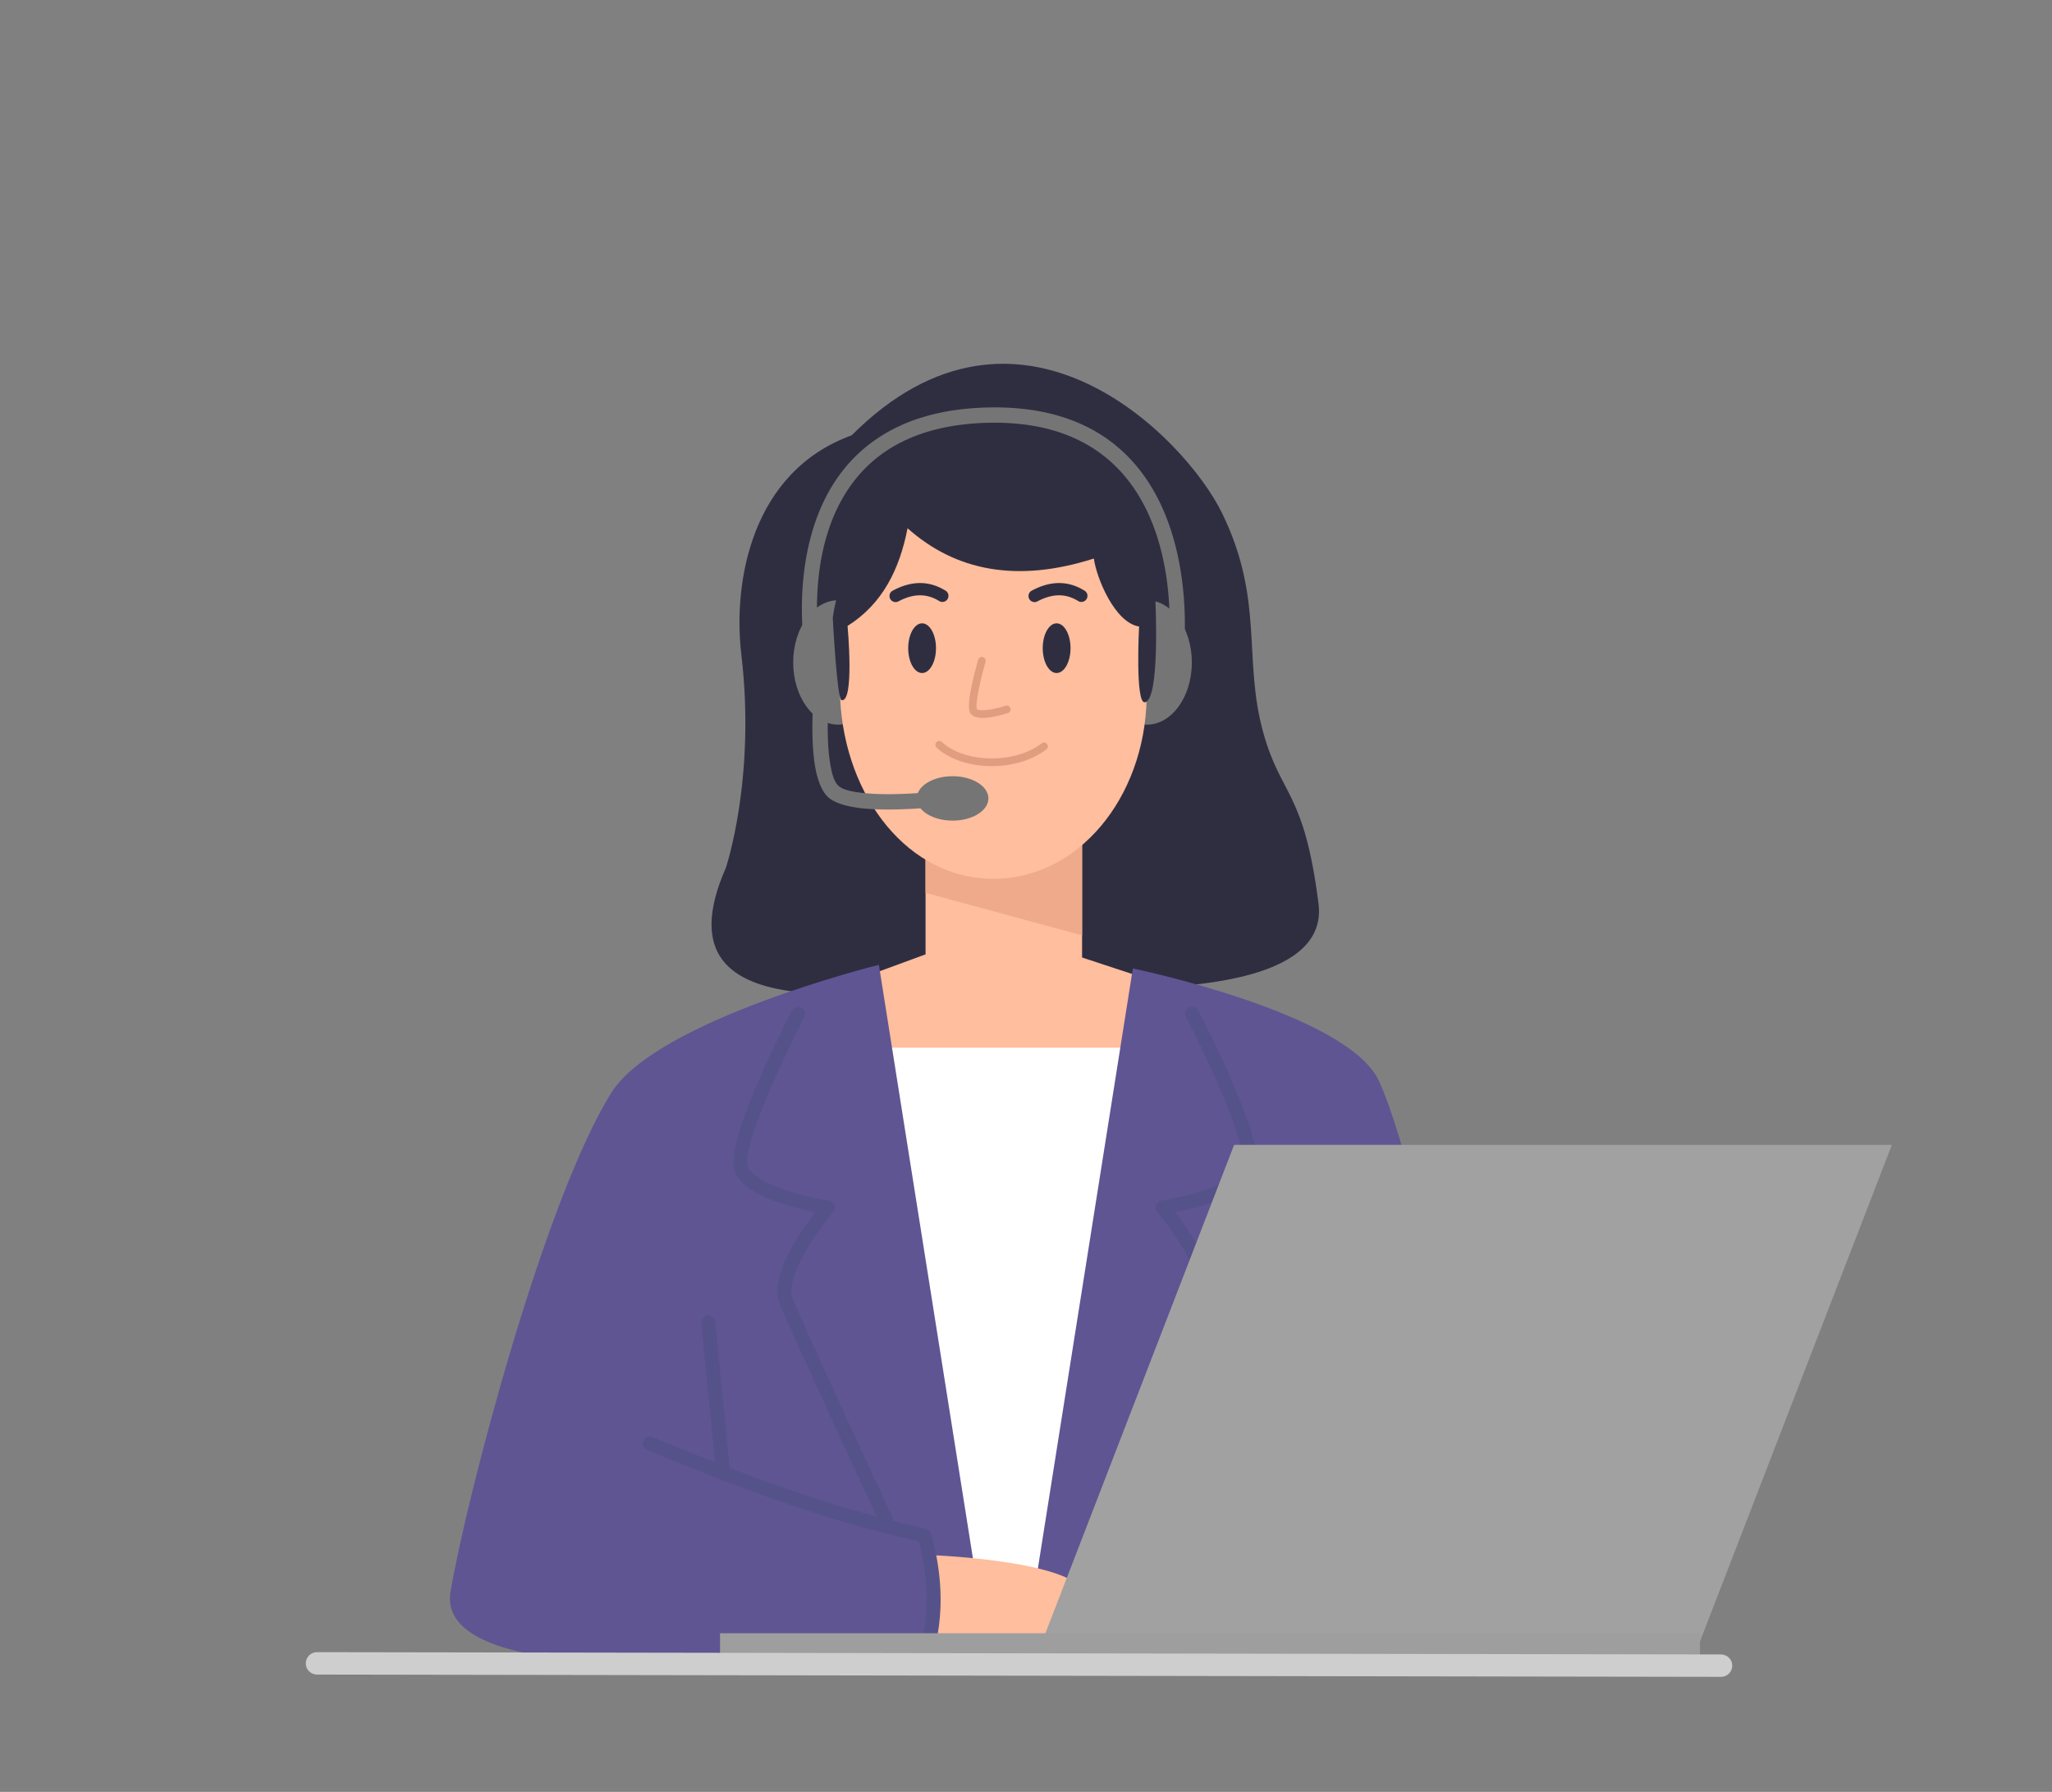 <svg xmlns="http://www.w3.org/2000/svg" id="Layer_1" data-name="Layer 1" viewBox="0 0 536 468"><rect x="0" y="0" width="536" height="468" fill="#808080" stroke="none"/><defs><style>.cls-1{fill:#fff}.cls-1,.cls-10,.cls-11,.cls-2,.cls-3,.cls-4,.cls-5,.cls-6,.cls-7,.cls-8,.cls-9{fill-rule:evenodd;stroke-width:0}.cls-2{fill:#ffbe9d}.cls-3{fill:#a1a1a1}.cls-4{fill:#e09d80}.cls-5{fill:#757575}.cls-6{fill:#9e9e9e}.cls-7{fill:#5f5593}.cls-8{fill:#555289}.cls-9{fill:#efaa8b}.cls-10{fill:#cecece}.cls-11{fill:#2f2e41}</style></defs><path d="M222.43 113.71c-26.09 9.46-31.04 38.18-28.79 57.19 3.85 32.54-4.06 55.81-4.06 55.81-19.8 45.09 44.29 31.21 74.52 30.07 24.35 2.24 83.57 4.87 80.31-20.77-3.77-29.61-9.78-27.92-14.44-44.69-5.35-19.27.35-34.78-10.86-57.5-9.65-19.57-52.92-63.94-96.67-20.1Z" class="cls-11"/><path d="M220.25 189.16c-.44.07-.89.1-1.34.1-6.47 0-11.72-7.28-11.72-16.24s5.25-16.24 11.72-16.24c.45 0 .9.04 1.34.1v32.27ZM298.26 189.16c.44.07.89.1 1.34.1 6.47 0 11.72-7.28 11.72-16.24s-5.25-16.24-11.72-16.24c-.45 0-.9.04-1.34.1v32.27Z" class="cls-5"/><path d="M214.16 169.23s-5.03-28.58 10.91-45.95c6.79-7.4 17.43-12.67 33.88-12.87 53.21-.65 46.28 58.72 46.28 58.72-.13 1.1.66 2.09 1.76 2.22 1.1.13 2.09-.66 2.22-1.76 0 0 7.17-63.88-50.31-63.18-17.88.22-29.39 6.12-36.78 14.17-17.14 18.67-11.91 49.35-11.91 49.35a2.006 2.006 0 0 0 3.95-.69Z" class="cls-5"/><path d="M282.65 205.74h-40.89v43.52l-22.45 8.25 4.87 24.63 77.53 1.04 3.64-25.62-22.7-7.48v-44.34z" class="cls-2"/><path d="M282.65 244.3v-38.56h-40.89v27.45l40.89 11.11z" class="cls-9"/><path d="M322.7 273.63H204.41V416.6H322.7V273.63z" class="cls-1"/><path d="M229.57 251.99s-57.99 14.37-69.9 33.44c-17.59 28.15-37.77 105.53-41.99 130.26-3.91 22.92 65.14 18.49 65.14 18.49l209.96-2.16s-18.68-119.73-32.62-149.75c-8.22-17.71-64.25-29.33-64.25-29.33L270.35 414.4l-14.85 1.2-25.93-163.61Z" class="cls-7"/><path d="M242.62 430.84c2.34-8.28 2.56-16.5.83-24.66 0 0 42.23 1.59 40.15 11.96-2.09 10.37.48 9.59-8.67 11.39-9.16 1.8-32.31 1.31-32.31 1.31Z" class="cls-2"/><path d="M206.87 263.93s-8.06 15.46-12.45 27.66c-2 5.55-3.18 10.49-2.77 13.2.42 2.73 2.88 5.17 6.38 7.02 4.67 2.47 11.12 4.05 14.87 4.82-2.32 3.06-6.17 8.54-8.28 13.74-1.51 3.73-2.07 7.35-1 10.03 3.17 7.94 26.15 57.4 26.15 57.4.43.92 1.52 1.32 2.44.89.92-.43 1.32-1.52.89-2.44 0 0-22.91-49.29-26.07-57.21-.38-.96-.38-2.09-.19-3.32.35-2.21 1.37-4.67 2.62-7.06 3.27-6.28 8.17-12.1 8.17-12.1.43-.51.55-1.21.31-1.83-.23-.62-.78-1.07-1.44-1.17 0 0-10.23-1.56-16.75-5.01-1.27-.67-2.39-1.41-3.23-2.24-.64-.64-1.12-1.32-1.23-2.08-.36-2.35.86-6.59 2.59-11.4 4.32-11.99 12.26-27.2 12.26-27.2a1.838 1.838 0 1 0-3.26-1.7ZM309.77 265.63s7.93 15.21 12.26 27.2c1.73 4.81 2.95 9.05 2.59 11.4-.12.77-.59 1.44-1.23 2.08-.84.83-1.96 1.57-3.23 2.24-6.52 3.45-16.75 5.01-16.75 5.01-.66.1-1.21.55-1.44 1.17-.23.62-.11 1.32.31 1.83 0 0 4.9 5.82 8.17 12.1 1.25 2.39 2.26 4.85 2.62 7.06.2 1.23.19 2.36-.19 3.32-3.16 7.92-26.07 57.21-26.07 57.21-.43.92-.03 2.01.89 2.44.92.43 2.01.03 2.44-.89 0 0 22.98-49.45 26.15-57.4 1.07-2.68.51-6.3-1-10.03-2.11-5.2-5.96-10.68-8.28-13.74 3.75-.78 10.2-2.36 14.87-4.82 3.49-1.85 5.96-4.29 6.38-7.02.41-2.71-.77-7.65-2.77-13.2-4.39-12.19-12.45-27.66-12.45-27.66a1.838 1.838 0 1 0-3.26 1.7ZM190.74 384.74l-3.92-39.62a1.84 1.84 0 0 0-3.66.36l3.92 39.62a1.84 1.84 0 0 0 3.66-.36Z" class="cls-8"/><path d="M244.55 428.71c1.82-8.45 1.53-17.77-1.32-28.14-.18-.66-.71-1.16-1.37-1.31-25.47-5.62-48.63-14.53-71.42-23.95a1.84 1.84 0 0 0-2.4.99c-.39.94.06 2.01 1 2.4 22.66 9.37 45.69 18.23 70.95 23.9 2.41 9.3 2.63 17.7.99 25.34-.21.99.42 1.97 1.41 2.18.99.21 1.97-.42 2.18-1.41Z" class="cls-8"/><path d="M259.48 135.34c22.1 0 41.21-12.11 40.03 47.1-.52 25.99-17.94 47.1-40.03 47.1s-38.76-21.14-40.03-47.1c-2.62-53.51 17.94-47.1 40.03-47.1Z" class="cls-2"/><path d="M270.99 157.07c3.65-1.96 7.22-2.24 10.69-.06a1.59 1.59 0 0 0 1.69-2.69c-4.5-2.83-9.14-2.59-13.88-.05-.77.41-1.06 1.38-.65 2.15.41.77 1.38 1.06 2.15.65ZM234.68 157.07c3.65-1.96 7.22-2.24 10.69-.06a1.59 1.59 0 0 0 1.69-2.69c-4.5-2.83-9.14-2.59-13.88-.05-.77.41-1.06 1.38-.65 2.15.41.77 1.38 1.06 2.15.65Z" class="cls-11"/><path d="M244.65 195.27c3.36 3.08 8.58 4.73 13.95 4.82 5.34.09 10.82-1.36 14.72-4.37.44-.34.52-.97.18-1.4s-.97-.52-1.4-.18c-3.56 2.75-8.58 4.03-13.46 3.95-4.85-.08-9.59-1.51-12.63-4.29a.996.996 0 0 0-1.41.06.996.996 0 0 0 .06 1.41Z" class="cls-4"/><path d="M276 162.8c2 0 3.63 2.91 3.63 6.49s-1.62 6.49-3.63 6.49-3.63-2.91-3.63-6.49 1.62-6.49 3.63-6.49ZM240.86 162.8c2 0 3.63 2.91 3.63 6.49s-1.62 6.49-3.63 6.49-3.63-2.91-3.63-6.49 1.62-6.49 3.63-6.49Z" class="cls-11"/><path d="M255.51 172.32s-1.49 5.16-2.13 9.11c-.3 1.86-.38 3.49-.14 4.31.33 1.08 1.5 1.72 3.15 1.76 2.75.08 6.89-1.26 6.89-1.26.53-.17.81-.74.64-1.26a.997.997 0 0 0-1.26-.64s-3.73 1.23-6.21 1.16c-.35 0-.67-.04-.94-.13-.16-.05-.31-.07-.35-.21-.2-.65-.05-1.93.19-3.41.62-3.85 2.08-8.88 2.08-8.88.15-.53-.15-1.09-.68-1.24-.53-.15-1.09.15-1.24.68Z" class="cls-4"/><path d="M217.52 161.38s1.12 21.25 2.29 21.49c3.44.71 1.58-19.39 1.58-19.39 9.13-5.74 13.58-14.79 15.67-25.51 12.54 11.14 28.52 14.33 48.66 7.91.73 5.21 5.53 16.79 11.82 17.75 0 0-1.07 20.24 1.52 19.8 3.95-.66 2.77-25.75 2.77-25.75s.37-28.42-19.58-28.45c-19.94-.03-45.28-3.79-54.27 7.46-8.99 11.25-10.45 24.69-10.45 24.69Z" class="cls-11"/><path d="M212.5 182.06s-.86 10.12.35 17.75c.59 3.72 1.76 6.87 3.49 8.42 1.69 1.53 5.05 2.5 8.98 2.9 8.15.84 18.86-.35 18.86-.35a2.001 2.001 0 1 0-.44-3.98s-10.23 1.14-18.01.34c-2.9-.3-5.45-.76-6.7-1.89-1.22-1.1-1.8-3.43-2.22-6.07-1.14-7.22-.31-16.78-.31-16.78.09-1.1-.72-2.07-1.82-2.17-1.1-.09-2.07.72-2.17 1.82Z" class="cls-5"/><path d="M248.82 202.73c5.17 0 9.36 2.6 9.36 5.8s-4.19 5.8-9.36 5.8-9.36-2.6-9.36-5.8 4.19-5.8 9.36-5.8Z" class="cls-5"/><path d="M494.17 299.02H322.36l-52.3 135.35h171.81l52.3-135.35z" class="cls-3"/><path d="M444.05 426.57H188.08v8.73h255.97v-8.73z" class="cls-6"/><path d="m82.79 437.36 366.76.6c1.61 0 2.92-1.3 2.93-2.92 0-1.61-1.3-2.92-2.92-2.93l-366.76-.6c-1.61 0-2.92 1.3-2.93 2.92 0 1.61 1.3 2.92 2.92 2.93Z" class="cls-10"/></svg>